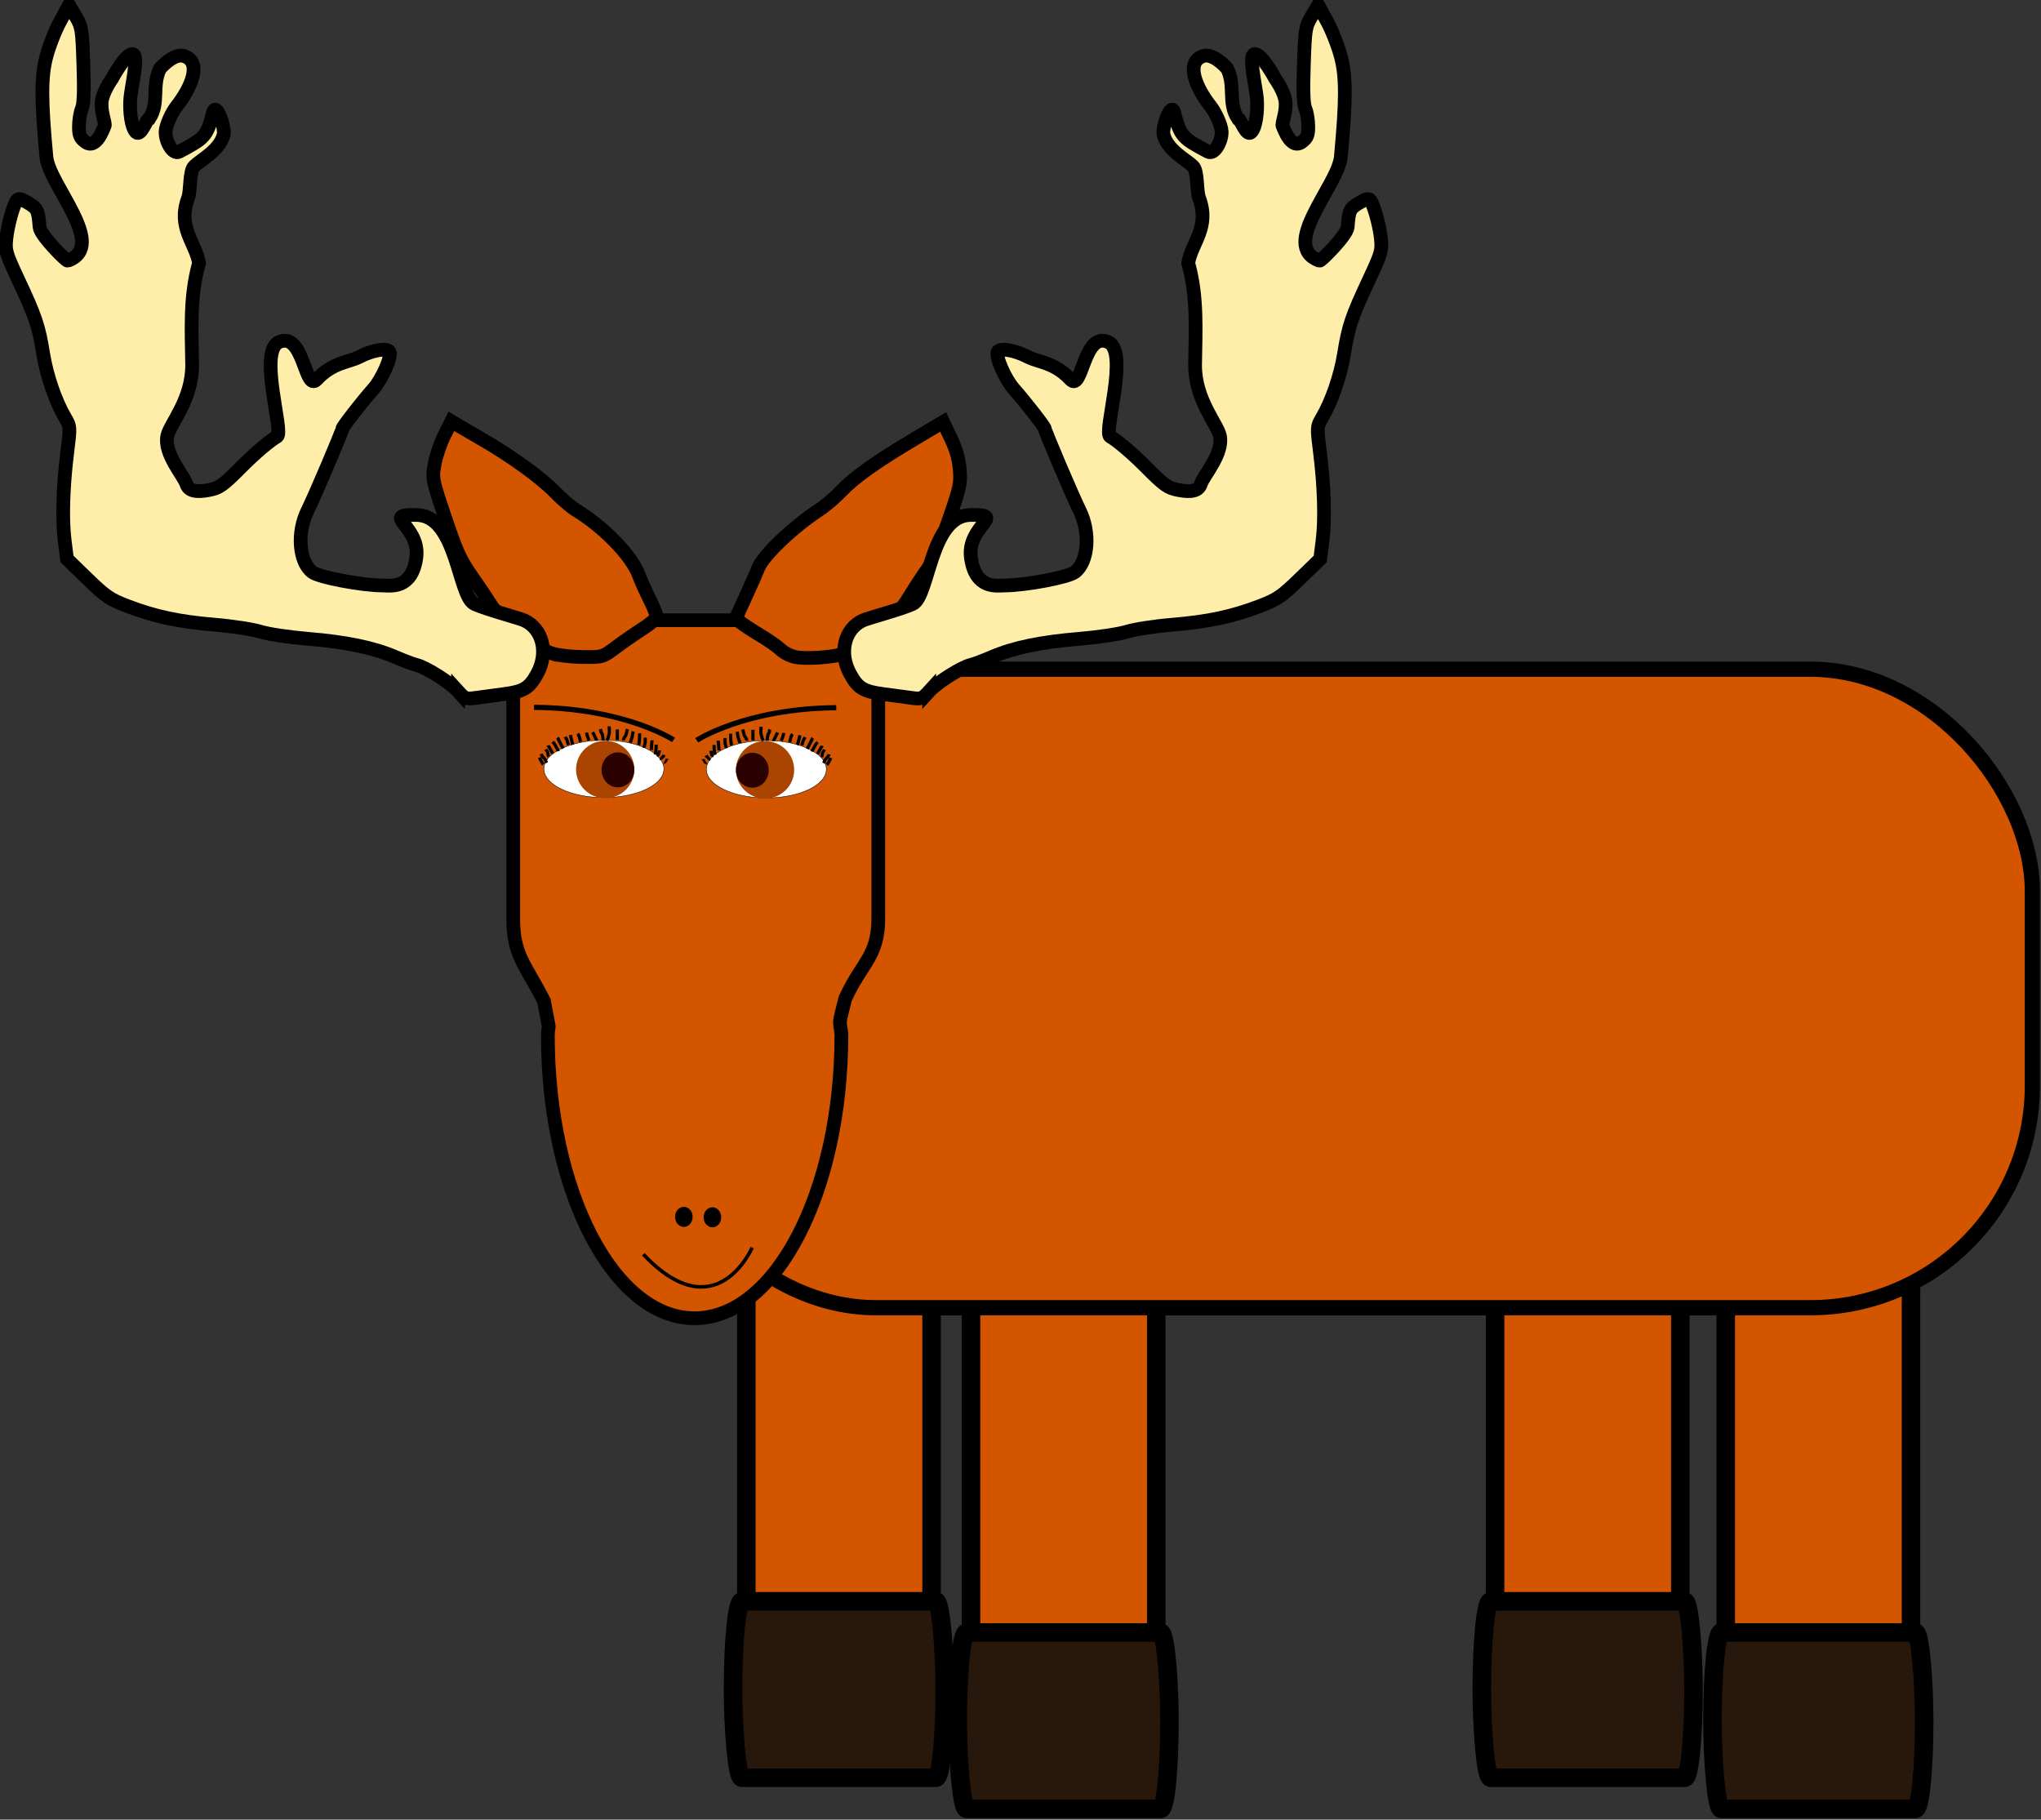 <?xml version="1.0"?>
<svg xmlns:rdf="http://www.w3.org/1999/02/22-rdf-syntax-ns#" xmlns="http://www.w3.org/2000/svg" xmlns:cc="http://creativecommons.org/ns#" xmlns:dc="http://purl.org/dc/elements/1.1/" id="svg13247" viewBox="0 0 433 385.98" version="1.1">
 <rect x="0" y="0" width="433" height="385.98" fill="#333333" stroke="none"/>
 <g id="layer1" transform="translate(-129.36 -67.946)">
  <g id="g13424" transform="matrix(1.31 0 0 1.31 -178.3 -507.81)">
   <g id="g12731" stroke="#000" stroke-width="3" transform="translate(-117.18 -187.08)">
    <rect id="rect12725" rx="0" ry="15" height="84.286" width="30" y="826.65" x="509.29" fill="#d45500"/>
    <rect id="rect12729" rx="1.429" ry="14.286" height="28.571" width="34.286" y="890.93" x="507.14" fill="#28170b"/>
   </g>
   <g id="g12735" stroke="#000" stroke-width="3" transform="translate(-153.57 -192.13)">
    <rect id="rect12737" rx="0" ry="15" height="84.286" width="30" y="826.65" x="509.29" fill="#d45500"/>
    <rect id="rect12739" rx="1.429" ry="14.286" height="28.571" width="34.286" y="890.93" x="507.14" fill="#28170b"/>
   </g>
   <g id="g12741" stroke="#000" stroke-width="3" transform="translate(5.044 -187.08)">
    <rect id="rect12743" rx="0" ry="15" height="84.286" width="30" y="826.65" x="509.29" fill="#d45500"/>
    <rect id="rect12745" rx="1.429" ry="14.286" height="28.571" width="34.286" y="890.93" x="507.14" fill="#28170b"/>
   </g>
   <g id="g12747" stroke="#000" stroke-width="3" transform="translate(-32.312 -192.13)">
    <rect id="rect12749" rx="0" ry="15" height="84.286" width="30" y="826.65" x="509.29" fill="#d45500"/>
    <rect id="rect12751" rx="1.429" ry="14.286" height="28.571" width="34.286" y="890.93" x="507.14" fill="#28170b"/>
   </g>
   <rect id="rect12723" ry="35.962" height="103.39" width="223.21" stroke="#000" y="547.87" x="340.78" stroke-width="2.465" fill="#d45500"/>
   <g id="g12653" transform="matrix(.741 0 0 .741 4.579 -12.8)">
    <path id="path2522" d="m356.84 469.25v0" transform="translate(78.968 310.77)" stroke="#000" stroke-width=".617" fill="#d40000"/>
    <path id="path2553" stroke="#000" stroke-width="3" fill="#d45500" d="m440.59 745.94c-9.793 0-17.656 7.863-17.656 17.656v47.5c0 8.093 2.528 9.855 6.71 18.04 1.518 8.305 0.999 3.996 0.853 7.46-0 34.153 14.359 61.875 32.062 61.875 17.704 0 32.094-27.722 32.094-61.875v-0.312c-0.398-3.182-0.673-1.57 0.835-7.643 3.558-7.882 7.228-9.135 7.228-17.545v-47.5c0-9.793-7.863-17.656-17.656-17.656h-44.469z"/>
    <path id="path2524" d="m420.22 466.98v0" transform="translate(78.968 310.77)" stroke="#000" stroke-width=".617" fill="#d40000"/>
    <path id="path3334" stroke="#000" stroke-width="3" fill="#d45500" d="m484.68 754c-1.052-0.187-2.529-0.923-3.283-1.634-0.754-0.712-2.734-2.104-4.401-3.093-1.667-0.99-3.576-2.23-4.242-2.756l-1.212-0.957 2.288-4.992c1.259-2.745 2.417-5.377 2.575-5.848 0.906-2.711 7.654-9.185 13.557-13.009 1.202-0.779 3.323-2.602 4.712-4.052 2.924-3.052 7.609-6.372 16.148-11.444l6.065-3.602 1.68 3.528c1.177 2.47 1.761 4.534 1.948 6.885 0.248 3.116 0.065 3.937-2.546 11.419-1.669 4.781-3.435 8.892-4.34 10.102-0.84 1.122-2.682 3.92-4.094 6.218-1.898 3.088-3.465 4.894-6.01 6.924-4.976 3.97-6.987 5.253-9.047 5.768-2.648 0.663-7.587 0.937-9.799 0.543v0z"/>
    <path id="path2547" stroke="#000" stroke-width="3" fill="#d45500" d="m431.46 753.22c-3.26-1.003-11.369-7.407-13.304-10.506-0.833-1.334-2.797-4.252-4.363-6.484-2.411-3.436-3.29-5.371-5.728-12.619-2.855-8.487-2.875-8.587-2.328-11.728 0.303-1.742 1.254-4.573 2.112-6.29l1.56-3.122 1.596 0.956c0.878 0.526 3.3 1.937 5.384 3.135 6.081 3.498 12.668 8.272 15.593 11.301 1.492 1.546 3.538 3.312 4.546 3.925 6.129 3.729 12.189 9.941 13.779 14.125 0.528 1.39 1.636 3.866 2.462 5.502 0.826 1.636 1.501 3.305 1.501 3.708 0 0.404-1.365 1.603-3.033 2.666-1.668 1.062-4.322 2.898-5.897 4.078-2.864 2.146-2.864 2.147-7.195 2.111-2.382-0.019-5.39-0.361-6.684-0.759z"/>
    <path id="path2549" stroke="#000" stroke-width="3" fill="#fea" d="m410.87 761.46c-1.753-1.927-7.056-5.277-9.108-5.755-0.707-0.165-2.79-0.948-4.629-1.741-4.733-2.04-10.669-3.272-19.133-3.97-4.035-0.333-8.684-1.03-10.354-1.554-1.667-0.522-6.099-1.204-9.849-1.515-7.889-0.654-13.159-1.774-19.186-4.077-3.828-1.463-4.764-2.101-8.747-5.968l-4.461-4.33-0.507-4.041c-0.586-4.673-0.367-11.857 0.595-19.497 0.663-5.268 0.655-5.387-0.481-7.313-2.117-3.588-4.036-9.18-4.818-14.037-0.961-5.974-1.659-8.051-5.375-15.986-2.777-5.931-2.944-6.498-2.674-9.091 0.307-2.95 1.54-7.429 2.316-8.412 0.352-0.445 0.908-0.337 2.208 0.43 2.304 1.36 2.45 1.647 2.744 5.429 0.139 1.784 5.862 7.464 6.162 7.354 8.877-3.274-4.096-16.48-4.674-22.719-1.155-12.459-1.16-17.423-0.023-21.823 0.589-2.28 1.949-5.763 3.022-7.74l1.951-3.595 1.433 2.437c1.373 2.335 1.444 2.78 1.706 10.616 0.194 5.806 0.096 8.591-0.336 9.596-0.335 0.779-0.619 2.48-0.631 3.78-0.019 1.973 0.2 2.537 1.325 3.423 2.441 1.92 4.016-2.904 4.278-3.42 0.278-0.547-0.734-2.582-0.658-4.951 0.075-2.369 2.276-5.381 2.276-5.381s2.69-5.079 4.329-5.381c1.812-0.334-0.199 7.249-0.348 10.07-0.149 2.361 0.203 5.949 1.269 6.991 1.096 1.071 2.323-3.017 2.938-3.017 2.211-3.401 0.445-7.029 2.291-10.852 0.666-0.803 3.253-3.404 5.236-2.774 4.046 1.285 1.605 6.95-1.646 11.056-0.957 1.209-2.308 4.042-2.359 5.469-0.076 2.131 1.589 5.13 2.973 4.388 5.354-2.873 6.082-3.21 7.373-8.495 0.669-2.737 2.732 3.254 2.345 4.779-0.877 3.46-4.952 5.433-6.443 6.909-1.091 1.08-0.734 5.266-1.313 6.891-2.437 6.452 1.646 9.804 2.37 14.258-2.087 7.389-1.598 14.737-1.5 22.317-0.007 7.623-4.875 12.826-5.424 15.438-0.816 3.878 3.577 8.671 4.15 10.477 0.481 1.517 2.011 1.93 4.974 1.344 2.303-0.455 3.023-0.979 7.402-5.383 2.668-2.683 6.022-5.516 7.454-6.295 1.582-0.861-4.179-18.558 0.402-20.638 5.443-2.471 5.65 10.979 8.26 8.168 3.49-3.757 6.987-3.744 9.242-4.907 2.929-1.511 6.104-2.062 6.663-1.158 0.585 0.947-1.563 5.92-3.506 8.118-2.588 2.928-6.798 8.344-6.798 8.746 0 0.53-6.012 14.65-7.585 17.815-2.407 4.841-1.895 11.308 1.068 13.504 1.522 1.128 10.744 2.869 15.356 2.899 1.667 0.011 6.321 0.918 7.324-6.002 1.025-7.077-8.165-9.567 0.109-9.412 8.856 0.165 9.002 17.803 12.627 19.455 2.579 1.176 9.664 3.055 10.804 3.558 4.083 1.803 5.395 7.073 2.901 11.656-1.734 3.186-2.931 3.915-7.376 4.491-2.013 0.261-4.71 0.623-5.993 0.805-2.202 0.312-2.422 0.231-3.941-1.437h-0z"/>
    <g id="g3394" transform="matrix(.7 0 0 .672 322.82 482.22)">
     <path id="path3342" d="m184.98 449.17c0 4.254-6.954 7.702-15.531 7.702-8.578 0-15.531-3.449-15.531-7.702s6.954-7.702 15.531-7.702c8.547 0 15.488 3.425 15.531 7.664" transform="matrix(1.206 0 0 1.211 -33.031 -103.17)" stroke="#000" stroke-width=".117" fill="#fff"/>
     <path id="path3338" transform="translate(1.01 -22.223)" fill="#a40" d="m179.81 463.19c-0 5.16-4.07 9.344-9.091 9.344-5.021-0-9.091-4.183-9.091-9.344s4.07-9.344 9.091-9.344c5.003 0 9.066 4.155 9.091 9.297"/>
     <path id="path3340" transform="translate(-15.91 -17.804)" fill="#2b0000" d="m196.73 458.9c0 3.138-2.29 5.682-5.114 5.682s-5.114-2.544-5.114-5.682c0-3.138 2.29-5.682 5.114-5.682 2.814 0 5.1 2.527 5.114 5.654"/>
     <path id="path3346" stroke="#000" stroke-width="1px" fill="none" d="m172.23 431.5c0.336-0.365 0.606-1.516 0.758-2.273 0.115-0.577 0-1.303 0-1.894v-0.379"/>
     <path id="path3348" stroke="#000" stroke-width="1px" fill="none" d="m175.51 431.37v-3.409"/>
     <path id="path3350" stroke="#000" stroke-width="1px" fill="none" d="m177.41 431.5c0-0.735 0.74-1.3 0.884-2.02 0.134-0.669 0.257-1.153 0.379-1.641"/>
     <path id="path3352" stroke="#000" stroke-width="1px" fill="none" d="m179.55 432.25c0.07-0.352 0.487-1.301 0.631-2.02 0.123-0.617 0.115-1.092 0.253-1.641"/>
     <path id="path3354" stroke="#000" stroke-width="1px" fill="none" d="m182.21 433.01c0.114-0.572 0.253-1.784 0.253-2.778v-1.01"/>
     <path id="path3356" stroke="#000" stroke-width="1px" fill="none" d="m183.85 433.9c0-0.379 0.379-1.224 0.379-1.894v-1.389"/>
     <path id="path3358" stroke="#000" stroke-width="1px" fill="none" d="m186.12 434.65c0-0.274 0.126-1.348 0.126-2.02 0-0.285 0.126-0.767 0.126-1.136"/>
     <path id="path3360" stroke="#000" stroke-width="1px" fill="none" d="m187.38 436.04c0-0.247 0.253-1.332 0.253-2.02v-1.136"/>
     <path id="path3362" stroke="#000" stroke-width="1px" fill="none" d="m171.09 431.5c0-0.498-0.078-1.197-0.253-1.894-0.141-0.562-0.505-0.695-0.505-1.389 0-0.367-0.081-0.244-0.126-0.379"/>
     <path id="path3364" stroke="#000" stroke-width="1px" fill="none" d="m169.07 431.62c0-0.142-0.569-1.391-0.758-1.768-0.214-0.427-0.346-0.691-0.505-1.01"/>
     <path id="path3366" stroke="#000" stroke-width="1px" fill="none" d="m166.68 431.5c-0.128-0.257-0.531-1.365-0.631-1.768-0.069-0.277-0.079-0.476-0.126-0.758"/>
     <path id="path3368" stroke="#000" stroke-width="1px" fill="none" d="m164.02 432c-0.106-0.425-0.215-1.44-0.505-2.02-0.183-0.366-0.132-0.385-0.379-0.631"/>
     <path id="path3370" stroke="#000" stroke-width="1px" fill="none" d="m161.62 432.89c-0.127-0.253-0.468-1.871-0.631-2.525-0.052-0.208-0.084-0.421-0.126-0.631"/>
     <path id="path3372" stroke="#000" stroke-width="1px" fill="none" d="m160.24 433.01c-0.081-0.322-0.343-1.443-0.631-2.02-0.139-0.278-0.292-0.457-0.379-0.631"/>
     <path id="path3374" stroke="#000" stroke-width="1px" fill="none" d="m158.59 434.15l-0.884-1.768c-0.285-0.571-0.494-0.841-0.631-1.389-0.04-0.158-0.215-0.323-0.253-0.379"/>
     <path id="path3376" stroke="#000" stroke-width="1px" fill="none" d="m157.08 435.03c-0.118-0.474-0.78-1.56-1.136-2.273-0.142-0.285-0.456-0.582-0.631-0.758"/>
     <path id="path3378" stroke="#000" stroke-width="1px" fill="none" d="m155.31 435.79c-0.182-0.364-0.719-1.536-1.01-2.02-0.192-0.32-0.284-0.25-0.379-0.631"/>
     <path id="path3380" stroke="#000" stroke-width="1px" fill="none" d="m154.05 436.8c-0.113-0.188-0.197-1.279-0.379-1.641-0.162-0.324-0.385-0.517-0.505-0.758"/>
     <path id="path3382" stroke="#000" stroke-width="1px" fill="none" d="m153.42 438.82c-0.247-0.494-0.253-1.011-0.758-1.515-0.558-0.558-0.734-0.791-0.884-1.389"/>
     <path id="path3384" stroke="#000" stroke-width="1px" fill="none" d="m152.41 439.33c-0.236-0.236-0.699-1.145-0.884-1.515-0.137-0.274-0.177-0.454-0.253-0.758"/>
     <path id="path3386" stroke="#000" stroke-width="1px" fill="none" d="m188.39 436.67c-0.285-0.57 0.253-1.257 0.253-1.894"/>
     <path id="path3388" stroke="#000" stroke-width="1px" fill="none" d="m189.28 437.81c-0.262-0.523 0.622-0.992 0.884-1.515"/>
     <path id="path3390" stroke="#000" stroke-width="1px" fill="none" d="m190.29 439.07c-0.003-0.006 0.777-1.302 0.884-1.515"/>
     <path id="path3392" stroke="#000" stroke-width="1.7" fill="none" d="m149.5 420.76c28.537 0.253 43.563 10.607 43.563 10.607"/>
    </g>
    <g id="g3423" transform="matrix(-.7 0 0 .672 598.18 482.3)">
     <path id="path3425" d="m184.98 449.17c0 4.254-6.954 7.702-15.531 7.702-8.578 0-15.531-3.449-15.531-7.702s6.954-7.702 15.531-7.702c8.547 0 15.488 3.425 15.531 7.664" transform="matrix(1.206 0 0 1.211 -33.031 -103.17)" stroke="#000" stroke-width=".117" fill="#fff"/>
     <path id="path3427" transform="translate(1.01 -22.223)" fill="#a40" d="m179.81 463.19c-0 5.16-4.07 9.344-9.091 9.344-5.021-0-9.091-4.183-9.091-9.344s4.07-9.344 9.091-9.344c5.003 0 9.066 4.155 9.091 9.297"/>
     <path id="path3429" transform="translate(-15.91 -17.804)" fill="#2b0000" d="m196.73 458.9c0 3.138-2.29 5.682-5.114 5.682s-5.114-2.544-5.114-5.682c0-3.138 2.29-5.682 5.114-5.682 2.814 0 5.1 2.527 5.114 5.654"/>
     <path id="path3431" stroke="#000" stroke-width="1px" fill="none" d="m172.23 431.5c0.336-0.365 0.606-1.516 0.758-2.273 0.115-0.577 0-1.303 0-1.894v-0.379"/>
     <path id="path3433" stroke="#000" stroke-width="1px" fill="none" d="m175.51 431.37v-3.409"/>
     <path id="path3435" stroke="#000" stroke-width="1px" fill="none" d="m177.41 431.5c0-0.735 0.74-1.3 0.884-2.02 0.134-0.669 0.257-1.153 0.379-1.641"/>
     <path id="path3437" stroke="#000" stroke-width="1px" fill="none" d="m179.55 432.25c0.07-0.352 0.487-1.301 0.631-2.02 0.123-0.617 0.115-1.092 0.253-1.641"/>
     <path id="path3439" stroke="#000" stroke-width="1px" fill="none" d="m182.21 433.01c0.114-0.572 0.253-1.784 0.253-2.778v-1.01"/>
     <path id="path3441" stroke="#000" stroke-width="1px" fill="none" d="m183.85 433.9c0-0.379 0.379-1.224 0.379-1.894v-1.389"/>
     <path id="path3443" stroke="#000" stroke-width="1px" fill="none" d="m186.12 434.65c0-0.274 0.126-1.348 0.126-2.02 0-0.285 0.126-0.767 0.126-1.136"/>
     <path id="path3445" stroke="#000" stroke-width="1px" fill="none" d="m187.38 436.04c0-0.247 0.253-1.332 0.253-2.02v-1.136"/>
     <path id="path3447" stroke="#000" stroke-width="1px" fill="none" d="m171.09 431.5c0-0.498-0.078-1.197-0.253-1.894-0.141-0.562-0.505-0.695-0.505-1.389 0-0.367-0.081-0.244-0.126-0.379"/>
     <path id="path3449" stroke="#000" stroke-width="1px" fill="none" d="m169.07 431.62c0-0.142-0.569-1.391-0.758-1.768-0.214-0.427-0.346-0.691-0.505-1.01"/>
     <path id="path3451" stroke="#000" stroke-width="1px" fill="none" d="m166.68 431.5c-0.128-0.257-0.531-1.365-0.631-1.768-0.069-0.277-0.079-0.476-0.126-0.758"/>
     <path id="path3453" stroke="#000" stroke-width="1px" fill="none" d="m164.02 432c-0.106-0.425-0.215-1.44-0.505-2.02-0.183-0.366-0.132-0.385-0.379-0.631"/>
     <path id="path3455" stroke="#000" stroke-width="1px" fill="none" d="m161.62 432.89c-0.127-0.253-0.468-1.871-0.631-2.525-0.052-0.208-0.084-0.421-0.126-0.631"/>
     <path id="path3457" stroke="#000" stroke-width="1px" fill="none" d="m160.24 433.01c-0.081-0.322-0.343-1.443-0.631-2.02-0.139-0.278-0.292-0.457-0.379-0.631"/>
     <path id="path3459" stroke="#000" stroke-width="1px" fill="none" d="m158.59 434.15l-0.884-1.768c-0.285-0.571-0.494-0.841-0.631-1.389-0.04-0.158-0.215-0.323-0.253-0.379"/>
     <path id="path3461" stroke="#000" stroke-width="1px" fill="none" d="m157.08 435.03c-0.118-0.474-0.78-1.56-1.136-2.273-0.142-0.285-0.456-0.582-0.631-0.758"/>
     <path id="path3463" stroke="#000" stroke-width="1px" fill="none" d="m155.31 435.79c-0.182-0.364-0.719-1.536-1.01-2.02-0.192-0.32-0.284-0.25-0.379-0.631"/>
     <path id="path3465" stroke="#000" stroke-width="1px" fill="none" d="m154.05 436.8c-0.113-0.188-0.197-1.279-0.379-1.641-0.162-0.324-0.385-0.517-0.505-0.758"/>
     <path id="path3467" stroke="#000" stroke-width="1px" fill="none" d="m153.42 438.82c-0.247-0.494-0.253-1.011-0.758-1.515-0.558-0.558-0.734-0.791-0.884-1.389"/>
     <path id="path3469" stroke="#000" stroke-width="1px" fill="none" d="m152.41 439.33c-0.236-0.236-0.699-1.145-0.884-1.515-0.137-0.274-0.177-0.454-0.253-0.758"/>
     <path id="path3471" stroke="#000" stroke-width="1px" fill="none" d="m188.39 436.67c-0.285-0.57 0.253-1.257 0.253-1.894"/>
     <path id="path3473" stroke="#000" stroke-width="1px" fill="none" d="m189.28 437.81c-0.262-0.523 0.622-0.992 0.884-1.515"/>
     <path id="path3475" stroke="#000" stroke-width="1px" fill="none" d="m190.29 439.07c-0.003-0.006 0.777-1.302 0.884-1.515"/>
     <path id="path3477" stroke="#000" stroke-width="1.7" fill="none" d="m149.5 420.76c28.537 0.253 43.563 10.607 43.563 10.607"/>
    </g>
    <path id="path3479" stroke-width="1.7" stroke="#000" transform="matrix(.15 0 0 .16 397.12 789.46)" d="m474.29 543.43c-0 7.101-5.357 12.857-11.964 12.857-6.608-0-11.964-5.756-11.964-12.857 0-7.101 5.357-12.857 11.964-12.857 6.168 0 11.326 5.04 11.91 11.638l-11.91 1.219z"/>
    <path id="path3484" stroke="#000" stroke-width=".781px" fill="none" d="m451.36 884.49c15.931 16.858 23.79-1.466 23.79-1.466"/>
    <path id="path3486" stroke-width="1.7" stroke="#000" transform="matrix(.15 0 0 .16 390.87 789.37)" d="m474.29 543.43c-0 7.101-5.357 12.857-11.964 12.857-6.608-0-11.964-5.756-11.964-12.857 0-7.101 5.357-12.857 11.964-12.857 6.168 0 11.326 5.04 11.91 11.638l-11.91 1.219z"/>
    <path id="path12643" stroke="#000" stroke-width="3" fill="#fea" d="m513.84 761.46c1.753-1.927 7.056-5.277 9.108-5.755 0.707-0.165 2.79-0.948 4.629-1.741 4.733-2.04 10.669-3.272 19.133-3.97 4.035-0.333 8.684-1.03 10.354-1.554 1.667-0.522 6.099-1.204 9.849-1.515 7.889-0.654 13.159-1.774 19.186-4.077 3.828-1.463 4.764-2.101 8.747-5.968l4.461-4.33 0.507-4.041c0.586-4.673 0.367-11.857-0.595-19.497-0.663-5.268-0.655-5.387 0.481-7.313 2.117-3.588 4.036-9.18 4.818-14.037 0.961-5.974 1.659-8.051 5.375-15.986 2.777-5.931 2.944-6.498 2.674-9.091-0.307-2.95-1.54-7.429-2.316-8.412-0.352-0.445-0.908-0.337-2.208 0.43-2.304 1.36-2.45 1.647-2.744 5.429-0.139 1.784-5.862 7.464-6.162 7.354-8.877-3.274 4.096-16.48 4.674-22.719 1.155-12.459 1.16-17.423 0.023-21.823-0.589-2.28-1.949-5.763-3.022-7.74l-1.951-3.595-1.433 2.437c-1.373 2.335-1.444 2.78-1.706 10.616-0.194 5.806-0.096 8.591 0.336 9.596 0.335 0.779 0.619 2.48 0.631 3.78 0.019 1.973-0.2 2.537-1.325 3.423-2.441 1.92-4.016-2.904-4.278-3.42-0.278-0.547 0.734-2.582 0.658-4.951-0.075-2.369-2.276-5.381-2.276-5.381s-2.69-5.079-4.329-5.381c-1.812-0.334 0.199 7.249 0.348 10.07 0.149 2.361-0.203 5.949-1.269 6.991-1.096 1.071-2.323-3.017-2.938-3.017-2.211-3.401-0.445-7.029-2.291-10.852-0.666-0.803-3.253-3.404-5.236-2.774-4.046 1.285-1.605 6.95 1.646 11.056 0.957 1.209 2.308 4.042 2.359 5.469 0.076 2.131-1.589 5.13-2.973 4.388-5.354-2.873-6.082-3.21-7.373-8.495-0.669-2.737-2.732 3.254-2.345 4.779 0.877 3.46 4.952 5.433 6.443 6.909 1.091 1.08 0.734 5.266 1.313 6.891 2.437 6.452-1.646 9.804-2.37 14.258 2.087 7.389 1.598 14.737 1.5 22.317 0.007 7.623 4.875 12.826 5.424 15.438 0.816 3.878-3.577 8.671-4.15 10.477-0.481 1.517-2.011 1.93-4.974 1.344-2.303-0.455-3.023-0.979-7.402-5.383-2.668-2.683-6.022-5.516-7.454-6.295-1.582-0.861 4.179-18.558-0.402-20.638-5.443-2.471-5.65 10.979-8.26 8.168-3.49-3.757-6.987-3.744-9.242-4.907-2.929-1.511-6.104-2.062-6.663-1.158-0.585 0.947 1.563 5.92 3.506 8.118 2.588 2.928 6.798 8.344 6.798 8.746 0 0.53 6.012 14.65 7.585 17.815 2.407 4.841 1.895 11.308-1.068 13.504-1.522 1.128-10.744 2.869-15.356 2.899-1.667 0.011-6.321 0.918-7.324-6.002-1.025-7.077 8.165-9.567-0.109-9.412-8.856 0.165-9.002 17.803-12.627 19.455-2.579 1.176-9.664 3.055-10.804 3.558-4.083 1.803-5.395 7.073-2.901 11.656 1.734 3.186 2.931 3.915 7.376 4.491 2.013 0.261 4.71 0.623 5.993 0.805 2.202 0.312 2.422 0.231 3.941-1.437h0z"/>
   </g>
  </g>
 </g>
</svg>
